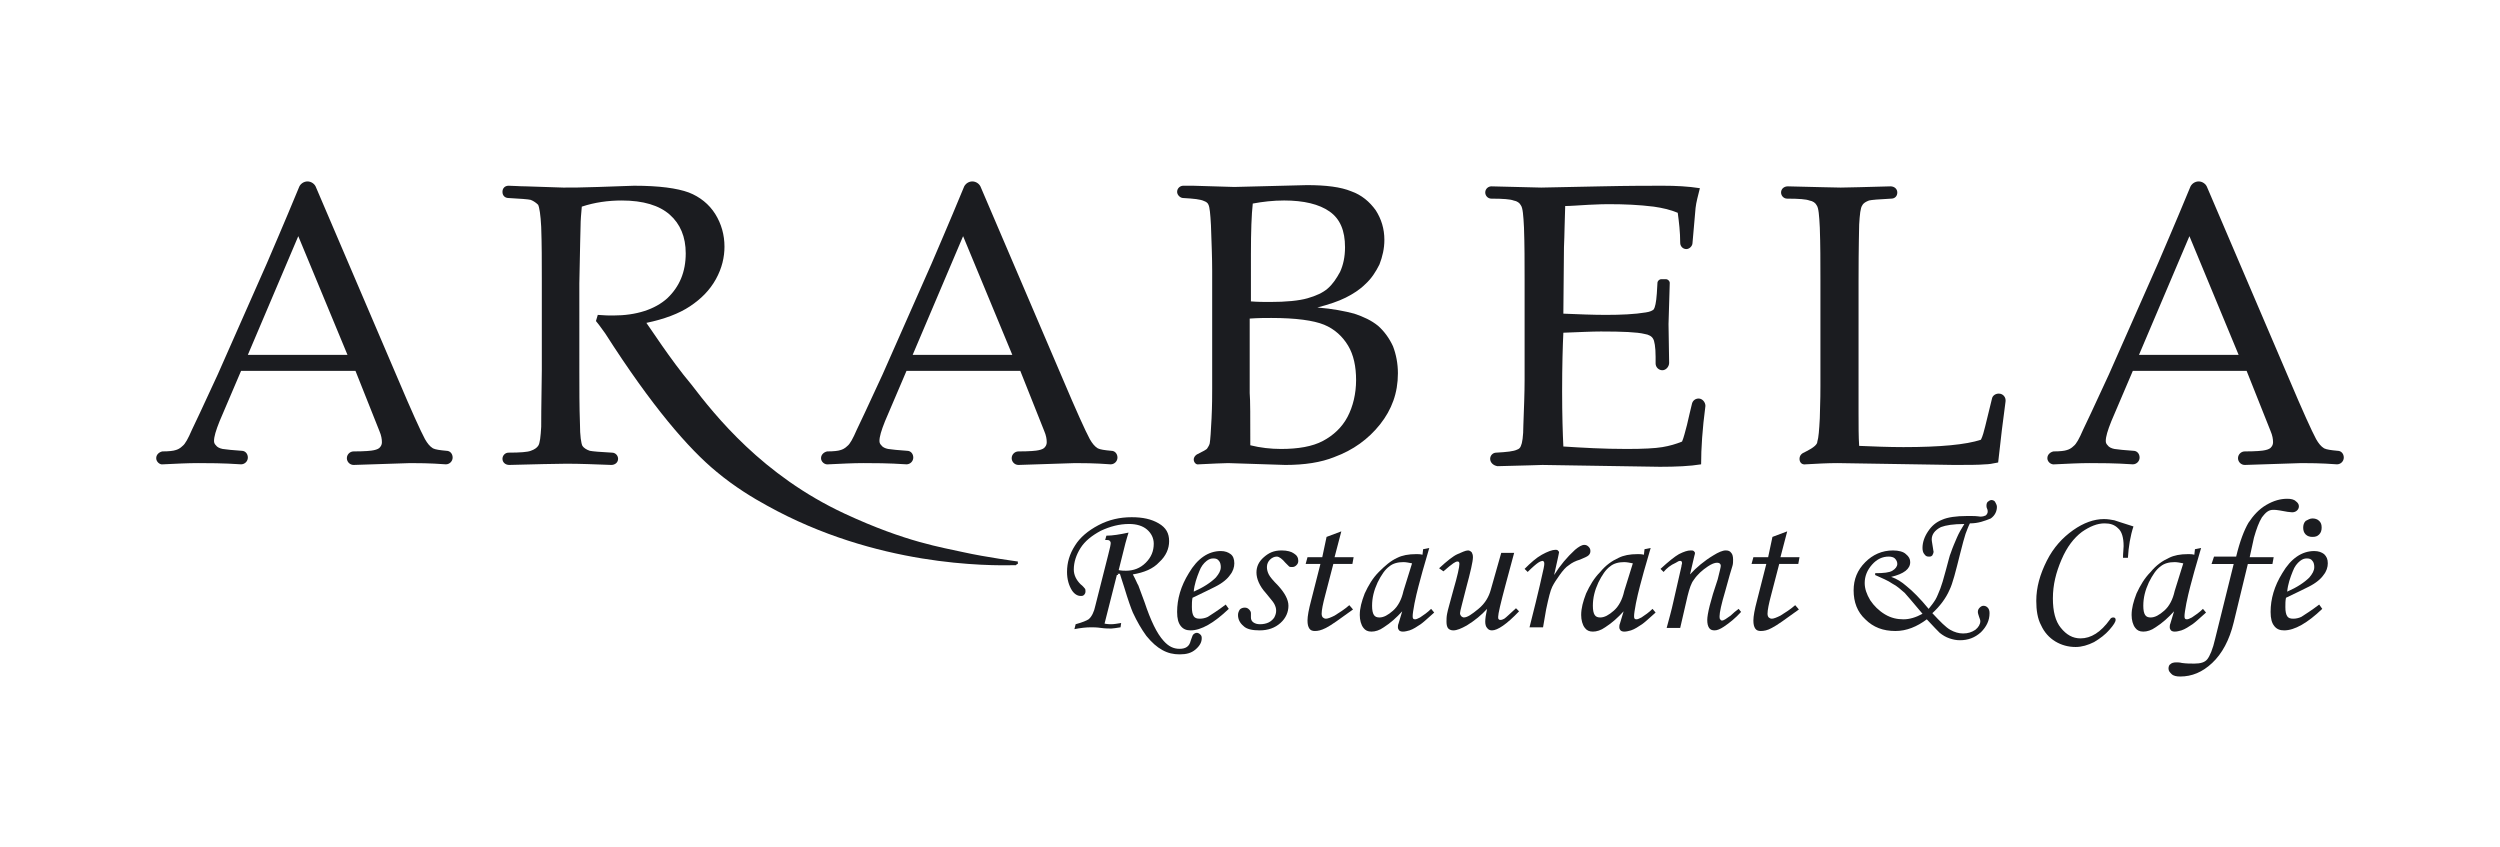<?xml version="1.0" encoding="UTF-8"?> <!-- Generator: Adobe Illustrator 26.0.3, SVG Export Plug-In . SVG Version: 6.00 Build 0) --> <svg xmlns="http://www.w3.org/2000/svg" xmlns:xlink="http://www.w3.org/1999/xlink" id="Layer_1" x="0px" y="0px" viewBox="0 0 406.5 137.8" style="enable-background:new 0 0 406.5 137.8;" xml:space="preserve"> <style type="text/css"> .st0{fill:#1B1C20;} </style> <path class="st0" d="M25.4,74.5L25.4,74.5c0-0.6,0.5-1,1-1.1c1.1,0,1.8-0.1,2.1-0.2c0.4-0.1,0.8-0.3,1.2-0.7 c0.4-0.3,0.9-1.2,1.5-2.6c0.4-0.8,1.8-3.8,4.2-9l8-18.1c0.8-1.9,2.6-6,5.2-12.3c0.2-0.6,0.8-1,1.4-1l0,0c0.6,0,1.2,0.4,1.4,1 l13.3,31.1c2.2,5.2,3.7,8.5,4.4,9.8c0.4,0.7,0.8,1.2,1.3,1.5c0.4,0.2,1.1,0.3,2.2,0.4c0.6,0,1,0.5,1,1.1l0,0c0,0.6-0.5,1.1-1.1,1.1 c-2.7-0.2-4.7-0.2-5.8-0.2l-9.2,0.3c-0.6,0-1.1-0.5-1.1-1.1l0,0c0-0.6,0.5-1.1,1.1-1.1c1.8,0,2.9-0.1,3.3-0.2c0.5-0.1,0.9-0.3,1-0.5 c0.2-0.2,0.3-0.5,0.3-0.8c0-0.5-0.1-1.1-0.4-1.8l-3.9-9.8H39.2l-3.5,8.2c-0.6,1.5-0.9,2.5-0.9,3.2c0,0.3,0.1,0.5,0.3,0.7 c0.2,0.3,0.6,0.5,1.1,0.6c0.6,0.1,1.7,0.2,3.1,0.3c0.6,0,1,0.5,1,1.1l0,0c0,0.6-0.5,1.1-1.1,1.1c-3-0.2-5.4-0.2-7-0.2 c-1.7,0-3.6,0.1-5.7,0.2C26,75.6,25.4,75.1,25.4,74.5z M40.3,57.7h16.2l-8-19.3L40.3,57.7z"></path> <path class="st0" d="M133.5,74.5L133.5,74.5c0-0.6,0.5-1,1-1.1c1.1,0,1.8-0.1,2.1-0.2c0.4-0.1,0.8-0.3,1.2-0.7 c0.4-0.3,0.9-1.2,1.5-2.6c0.4-0.8,1.8-3.8,4.2-9l8-18.1c0.8-1.9,2.6-6,5.2-12.3c0.2-0.6,0.8-1,1.4-1l0,0c0.6,0,1.2,0.4,1.4,1 l13.3,31.1c2.2,5.2,3.7,8.5,4.4,9.8c0.4,0.7,0.8,1.2,1.3,1.5c0.4,0.2,1.1,0.3,2.2,0.4c0.6,0,1,0.5,1,1.1l0,0c0,0.6-0.5,1.1-1.1,1.1 c-2.7-0.2-4.7-0.2-5.8-0.2l-9.2,0.3c-0.6,0-1.1-0.5-1.1-1.1l0,0c0-0.6,0.5-1.1,1.1-1.1c1.8,0,2.9-0.1,3.3-0.2c0.5-0.1,0.9-0.3,1-0.5 c0.2-0.2,0.3-0.5,0.3-0.8c0-0.5-0.1-1.1-0.4-1.8l-3.9-9.8h-18.5l-3.5,8.2c-0.6,1.5-0.9,2.5-0.9,3.2c0,0.3,0.1,0.5,0.3,0.7 c0.2,0.3,0.6,0.5,1.1,0.6c0.6,0.1,1.7,0.2,3.1,0.3c0.6,0,1,0.5,1,1.1l0,0c0,0.6-0.5,1.1-1.1,1.1c-3-0.2-5.4-0.2-7-0.2 c-1.7,0-3.6,0.1-5.7,0.2C134.1,75.6,133.5,75.1,133.5,74.5z M148.4,57.7h16.2l-8-19.3L148.4,57.7z"></path> <path class="st0" d="M194.1,74.7L194.1,74.7c0-0.3,0.2-0.6,0.5-0.8c1-0.5,1.6-0.8,1.7-1c0.1-0.2,0.3-0.4,0.4-0.8 c0.1-0.6,0.2-2,0.3-4.1c0.1-2.1,0.1-3.7,0.1-4.8V44c0-2.1-0.1-4.5-0.2-7.4c-0.1-1.8-0.2-2.9-0.4-3.3c-0.1-0.3-0.4-0.5-0.7-0.6 c-0.6-0.3-1.7-0.4-3.4-0.5c-0.5,0-1-0.5-1-1v0c0-0.6,0.5-1,1-1c0.5,0,1,0,1.6,0l6.7,0.2l11.8-0.3c3.1,0,5.5,0.3,7.2,1 c1.7,0.6,3,1.7,4,3.1c0.9,1.4,1.4,3,1.4,4.8c0,1.4-0.3,2.7-0.8,4c-0.6,1.2-1.3,2.3-2.3,3.2c-0.9,0.9-2,1.6-3.2,2.2 c-1.2,0.6-2.7,1.1-4.6,1.6c2.5,0.2,4.5,0.6,6,1c1.5,0.5,2.8,1.1,3.9,2c1,0.9,1.8,2,2.4,3.3c0.5,1.3,0.8,2.8,0.8,4.4 c0,3.2-1,5.9-2.9,8.3c-1.9,2.4-4.4,4.2-7.4,5.3c-2.2,0.9-4.9,1.3-8,1.3l-9.3-0.3c-0.9,0-2.5,0.1-4.8,0.2 C194.5,75.6,194.1,75.2,194.1,74.7z M203.3,49c1.2,0.1,2.3,0.1,3.2,0.1c2.6,0,4.7-0.2,6.1-0.6c1.4-0.4,2.5-0.9,3.3-1.6 c0.8-0.7,1.4-1.6,2-2.7c0.5-1.1,0.8-2.4,0.8-4c0-2.7-0.8-4.6-2.5-5.8c-1.7-1.2-4.2-1.8-7.4-1.8c-1.8,0-3.5,0.2-5.1,0.5 c-0.2,1.8-0.3,4.5-0.3,8.2V49z M203.3,72.4c1.6,0.4,3.3,0.6,5,0.6c2.8,0,5.1-0.4,6.8-1.3c1.7-0.9,3.1-2.2,4-3.9 c0.9-1.7,1.4-3.8,1.4-6c0-2.2-0.4-4.1-1.3-5.6c-0.9-1.5-2.2-2.7-3.9-3.4c-1.7-0.7-4.6-1.1-8.6-1.1c-0.9,0-2.1,0-3.5,0.1v12.1 C203.3,65,203.3,67.9,203.3,72.4z"></path> <path class="st0" d="M242.3,74.6L242.3,74.6c0-0.5,0.4-1,1-1c1.7-0.1,2.8-0.2,3.4-0.5c0.3-0.1,0.5-0.3,0.6-0.6 c0.2-0.4,0.4-1.5,0.4-3.4c0.1-2.8,0.2-5.2,0.2-7.3V45.5c0-2.9,0-5.7-0.1-8.5c-0.1-2-0.2-3.2-0.5-3.6c-0.2-0.4-0.6-0.7-1.2-0.8 c-0.5-0.2-1.7-0.3-3.6-0.3c-0.6,0-1-0.5-1-1v0c0-0.6,0.5-1,1-1l8.1,0.2l9.7-0.2c4.6-0.1,8-0.1,10.1-0.1c2.1,0,4.1,0.1,6,0.4 c-0.3,1.2-0.6,2.3-0.7,3.2c0,0.2-0.2,2.1-0.5,5.7c0,0.5-0.5,1-1,1l0,0c-0.6,0-1-0.5-1-1c0-1.8-0.2-3.4-0.4-4.9 c-1.2-0.5-2.5-0.8-3.9-1c-2.4-0.3-4.8-0.4-7.2-0.4c-0.5,0-1.7,0-3.4,0.1c-1.8,0.1-3,0.2-3.8,0.2c-0.1,2.4-0.1,4.6-0.2,6.7l-0.1,10.8 c2.5,0.1,4.8,0.2,6.9,0.2c2.5,0,4.7-0.1,6.5-0.4c0.7-0.1,1.1-0.3,1.3-0.5c0.2-0.3,0.4-1.1,0.5-2.6l0.1-1.7c0-0.3,0.3-0.6,0.6-0.6 h0.8c0.3,0,0.6,0.3,0.6,0.6l0,0l-0.2,6.7l0.1,6.3c0,0.6-0.5,1.2-1.1,1.2l0,0c-0.6,0-1.1-0.5-1.1-1.1l0-1.1c0-1.6-0.2-2.6-0.4-2.9 c-0.2-0.4-0.7-0.7-1.4-0.8c-1.2-0.3-3.6-0.4-7.1-0.4c-1.4,0-3.5,0.1-6.1,0.2c-0.1,2.1-0.2,5.3-0.2,9.5c0,3.9,0.1,6.9,0.2,9 c3.1,0.2,6.5,0.4,10.3,0.4c2.7,0,4.6-0.1,5.8-0.3c1.2-0.2,2.2-0.5,3.2-0.9c0.3-0.7,0.5-1.6,0.8-2.7c0.3-1.4,0.6-2.5,0.8-3.4 c0.1-0.5,0.5-0.9,1.1-0.9l0,0c0.6,0,1.1,0.6,1.1,1.2c-0.5,3.8-0.7,6.9-0.7,9.5c-1.8,0.3-4.1,0.4-6.7,0.4l-19.1-0.3 c-0.3,0-2.7,0.1-7.3,0.2C242.8,75.7,242.3,75.2,242.3,74.6z"></path> <path class="st0" d="M292.6,74.6L292.6,74.6c0-0.4,0.2-0.7,0.5-0.9c1-0.5,1.7-0.9,2-1.2c0.2-0.2,0.4-0.4,0.4-0.7 c0.2-0.6,0.3-1.9,0.4-3.8c0.1-2.9,0.1-4.7,0.1-5.2V45.5c0-2.9,0-5.7-0.1-8.5c-0.1-2-0.2-3.2-0.5-3.6c-0.2-0.4-0.6-0.7-1.2-0.8 c-0.5-0.2-1.7-0.3-3.6-0.3c-0.6,0-1-0.5-1-1v0c0-0.6,0.5-1,1.1-1c4.6,0.1,7.5,0.2,8.6,0.2c1.3,0,4-0.1,8.1-0.2c0.6,0,1.1,0.4,1.1,1 v0c0,0.6-0.4,1-1,1c-2,0.1-3.2,0.2-3.6,0.3c-0.5,0.2-0.9,0.4-1.1,0.8c-0.3,0.4-0.4,1.5-0.5,3.1c0,0.4-0.1,3.5-0.1,9.1V67 c0,2.2,0,4.1,0.1,5.5c2.4,0.1,4.8,0.2,7.2,0.2c6,0,10.2-0.4,12.6-1.2c0.3-0.6,0.5-1.4,0.7-2.2l1.1-4.5c0.1-0.5,0.6-0.8,1.1-0.8h0 c0.7,0,1.2,0.6,1.1,1.3c-0.4,2.9-0.8,6.2-1.2,9.9c-0.9,0.2-1.6,0.3-2.1,0.3c-1.1,0.1-2.8,0.1-5.1,0.1l-18.9-0.3 c-1.7,0-3.4,0.1-5.2,0.2C293,75.6,292.6,75.2,292.6,74.6z"></path> <path class="st0" d="M332.9,74.5L332.9,74.5c0-0.6,0.5-1,1-1.1c1.1,0,1.8-0.1,2.1-0.2c0.4-0.1,0.8-0.3,1.2-0.7 c0.4-0.3,0.9-1.2,1.5-2.6c0.4-0.8,1.8-3.8,4.2-9l8-18.1c0.8-1.9,2.6-6,5.2-12.3c0.2-0.6,0.8-1,1.4-1l0,0c0.6,0,1.2,0.4,1.4,1 l13.3,31.1c2.2,5.2,3.7,8.5,4.4,9.8c0.4,0.7,0.8,1.2,1.3,1.5c0.4,0.2,1.1,0.3,2.2,0.4c0.6,0,1,0.5,1,1.1l0,0c0,0.6-0.5,1.1-1.1,1.1 c-2.7-0.2-4.7-0.2-5.8-0.2l-9.2,0.3c-0.6,0-1.1-0.5-1.1-1.1l0,0c0-0.6,0.5-1.1,1.1-1.1c1.8,0,2.9-0.1,3.3-0.2c0.5-0.1,0.9-0.3,1-0.5 c0.2-0.2,0.3-0.5,0.3-0.8c0-0.5-0.1-1.1-0.4-1.8l-3.9-9.8h-18.5l-3.5,8.2c-0.6,1.5-0.9,2.5-0.9,3.2c0,0.3,0.1,0.5,0.3,0.7 c0.2,0.3,0.6,0.5,1.1,0.6c0.6,0.1,1.7,0.2,3.1,0.3c0.6,0,1,0.5,1,1.1l0,0c0,0.6-0.5,1.1-1.1,1.1c-3-0.2-5.4-0.2-7-0.2 c-1.7,0-3.6,0.1-5.7,0.2C333.5,75.6,332.9,75.1,332.9,74.5z M347.8,57.7H364l-8-19.3L347.8,57.7z"></path> <path class="st0" d="M165.5,91.7c0-0.1,0-0.3,0-0.4h0v0c0,0-5.2-0.7-8.8-1.5c-3.5-0.8-9.3-1.6-19.4-6.3c-13.3-6.2-21-15.9-24.9-21 c0,0,0,0,0,0c-3.3-3.9-7.1-9.8-7.3-10c2.9-0.6,5.3-1.5,7.1-2.7c1.8-1.2,3.2-2.6,4.2-4.4c1-1.8,1.4-3.6,1.4-5.3 c0-1.9-0.5-3.7-1.5-5.3c-1-1.6-2.5-2.8-4.3-3.5c-1.9-0.7-4.8-1.1-8.9-1.1c-0.5,0-2.5,0.1-5.8,0.2c-2.6,0.1-4.4,0.1-5.7,0.1l-6.1-0.2 c-1.1,0-2-0.1-2.8-0.1c-0.6,0-1,0.4-1,1c0,0.6,0.4,1,1,1c1.9,0.1,3.2,0.2,3.6,0.3c0.5,0.2,0.9,0.5,1.2,0.8c0.2,0.4,0.4,1.6,0.5,3.6 c0.1,2.8,0.1,5.6,0.1,8.5v14.8C88,66,88,69,88,69.4c-0.1,1.6-0.2,2.7-0.5,3.1c-0.2,0.3-0.6,0.6-1.2,0.8c-0.5,0.2-1.7,0.3-3.6,0.3 c-0.6,0-1,0.5-1,1c0,0.6,0.5,1,1.1,1c4.3-0.1,7.4-0.2,9.3-0.2c2.2,0,4.7,0.1,7.3,0.2c0.6,0,1.1-0.4,1.1-1c0-0.5-0.4-1-1-1 c-1.9-0.1-3.1-0.2-3.6-0.3c-0.6-0.2-1-0.5-1.2-0.8c-0.2-0.4-0.4-1.6-0.4-3.6c-0.1-2.8-0.1-5.6-0.1-8.5V46.1c0.1-5.9,0.2-9,0.2-9.3 c0-1,0.1-2.1,0.2-3.2c2.1-0.7,4.3-1,6.5-1c3.5,0,6.1,0.8,7.8,2.3c1.7,1.5,2.6,3.6,2.6,6.3c0,3-1,5.4-3,7.3c-2,1.8-5,2.8-8.8,2.8 c-0.6,0-1.4,0-2.5-0.1l-0.3,1c0.2,0.2,0.7,0.9,1.5,2c7.6,11.9,13.6,18.8,18.1,22.5c3,2.5,6,4.3,8.2,5.5c17.8,9.9,35.9,9.8,40.5,9.7 c0,0,0,0,0,0C165.3,91.7,165.5,91.7,165.5,91.7C165.5,91.7,165.5,91.7,165.5,91.7z"></path> <g> <path class="st0" d="M181.6,93.5l-2,7.9c0.5,0.1,0.9,0.1,1.1,0.1c0.4,0,1-0.1,1.6-0.2l-0.1,0.7c-0.7,0.1-1.2,0.2-1.5,0.2 c-0.4,0-1,0-1.7-0.1c-0.7-0.1-1.2-0.1-1.6-0.1c-0.8,0-1.7,0.1-2.7,0.3l0.2-0.8c1.1-0.3,1.8-0.6,2.1-0.8c0.5-0.4,0.9-1.2,1.1-2.2 l2.1-8.3c0.3-1.1,0.4-1.7,0.4-1.9c0-0.2-0.1-0.3-0.2-0.4c-0.1-0.1-0.4-0.1-0.7-0.1l0.2-0.7c1,0,2.2-0.2,3.6-0.5 c-0.1,0.4-0.3,0.9-0.5,1.7l-1.1,4.4c0.5,0.1,0.9,0.1,1.2,0.1c1.2,0,2.3-0.4,3.2-1.3c0.9-0.9,1.3-1.9,1.3-3.1c0-0.9-0.4-1.7-1.1-2.3 s-1.7-0.9-2.9-0.9c-1.6,0-3.1,0.4-4.6,1.1c-1.5,0.8-2.6,1.7-3.3,2.8s-1.1,2.3-1.1,3.5c0,0.9,0.4,1.7,1.1,2.4 c0.4,0.3,0.6,0.6,0.7,0.7c0.1,0.1,0.1,0.3,0.1,0.5c0,0.2-0.1,0.4-0.2,0.5c-0.2,0.2-0.3,0.2-0.6,0.2c-0.5,0-1-0.3-1.4-0.9 c-0.5-0.8-0.8-1.8-0.8-3c0-1.5,0.4-2.9,1.3-4.3c0.8-1.3,2.1-2.4,3.8-3.3c1.7-0.9,3.5-1.3,5.4-1.3c1.8,0,3.2,0.3,4.4,1 s1.7,1.6,1.7,2.9c0,1.2-0.5,2.4-1.6,3.4c-1,1.1-2.5,1.7-4.3,2c0.5,0.9,0.7,1.5,0.9,1.8c0.2,0.5,0.5,1.4,1,2.7c1,3,2,5.1,3.1,6.3 c0.8,0.9,1.6,1.3,2.6,1.3c1,0,1.6-0.4,1.8-1.3c0.2-0.5,0.3-0.9,0.4-1c0.2-0.2,0.4-0.3,0.6-0.3s0.4,0.1,0.6,0.3 c0.2,0.2,0.2,0.4,0.2,0.6c0,0.6-0.3,1.2-1,1.8c-0.7,0.6-1.5,0.8-2.6,0.8c-1,0-1.9-0.2-2.8-0.7c-0.9-0.5-1.7-1.2-2.6-2.3 c-0.8-1.1-1.5-2.3-2.2-3.8c-0.3-0.7-0.8-2.1-1.4-4.1c-0.4-1.2-0.6-1.9-0.7-2.2l-0.4,0C181.9,93.5,181.8,93.5,181.6,93.5z"></path> <path class="st0" d="M199.3,98.3l0.5,0.7c-2.4,2.3-4.5,3.5-6.2,3.5c-0.7,0-1.2-0.2-1.6-0.7s-0.6-1.2-0.6-2.3c0-2.1,0.6-4.2,1.9-6.3 c1.4-2.4,3.2-3.6,5.2-3.6c0.7,0,1.2,0.2,1.6,0.5s0.6,0.8,0.6,1.5c0,0.6-0.2,1.3-0.7,1.9c-0.4,0.6-1.2,1.3-2.4,1.9 c-0.6,0.3-1.8,0.9-3.7,1.8c-0.1,0.5-0.1,1-0.1,1.5c0,0.7,0.1,1.2,0.3,1.5c0.2,0.3,0.5,0.4,1,0.4c0.4,0,0.9-0.1,1.3-0.3 C197,99.9,198,99.3,199.3,98.3z M194.1,96.2c1.6-0.7,2.8-1.5,3.6-2.3c0.5-0.6,0.8-1.1,0.8-1.7c0-0.4-0.1-0.8-0.3-1 c-0.2-0.3-0.5-0.4-0.9-0.4c-0.4,0-0.7,0.1-1.1,0.4c-0.5,0.4-0.9,0.9-1.2,1.7C194.6,93.9,194.2,95,194.1,96.2z"></path> <path class="st0" d="M208.4,89.5c0.9,0,1.6,0.2,2,0.5c0.5,0.3,0.7,0.7,0.7,1.2c0,0.3-0.1,0.5-0.3,0.7s-0.4,0.3-0.7,0.3 c-0.2,0-0.4,0-0.5-0.1c-0.1-0.1-0.3-0.3-0.6-0.6c-0.5-0.6-1-1-1.4-1c-0.4,0-0.8,0.2-1.1,0.5c-0.3,0.3-0.5,0.7-0.5,1.2 c0,0.4,0.1,0.8,0.3,1.2c0.2,0.4,0.7,1,1.5,1.8c1.1,1.2,1.7,2.3,1.7,3.3s-0.4,2-1.3,2.8c-0.9,0.8-2,1.2-3.4,1.2 c-1.2,0-2.1-0.2-2.6-0.7c-0.6-0.5-0.9-1.1-0.9-1.8c0-0.3,0.1-0.6,0.3-0.9c0.2-0.2,0.5-0.3,0.8-0.3c0.3,0,0.5,0.1,0.7,0.3 s0.3,0.4,0.3,0.6c0,0.1,0,0.2,0,0.4c0,0.1,0,0.2,0,0.3c0,0.3,0.1,0.6,0.4,0.8c0.3,0.2,0.6,0.3,1.1,0.3c0.5,0,1-0.1,1.4-0.3 c0.4-0.2,0.7-0.5,0.9-0.8c0.2-0.4,0.3-0.7,0.3-1.1c0-0.4-0.1-0.7-0.3-1.1c-0.2-0.4-0.7-0.9-1.4-1.8c-1-1.1-1.5-2.3-1.5-3.3 c0-1,0.4-1.8,1.2-2.5S207.1,89.5,208.4,89.5z"></path> <path class="st0" d="M215.7,87.3l2.4-0.9l-1.1,4.2h3.1l-0.2,1.1h-3.1l-1.3,5c-0.4,1.5-0.6,2.5-0.6,3.1c0,0.3,0.1,0.5,0.2,0.6 c0.1,0.1,0.3,0.2,0.5,0.2c0.3,0,0.8-0.2,1.4-0.5c0.8-0.5,1.6-1,2.4-1.7l0.6,0.7c-2.2,1.6-3.6,2.6-4.4,3s-1.3,0.5-1.8,0.5 c-0.4,0-0.7-0.1-0.9-0.4s-0.3-0.7-0.3-1.3c0-0.7,0.2-1.8,0.6-3.3l1.5-5.9h-2.4l0.3-1.1h2.4L215.7,87.3z"></path> <path class="st0" d="M231.4,89.3l1-0.2l-1.1,3.8c-0.4,1.5-0.9,3.2-1.3,5.2c-0.2,1.1-0.3,1.7-0.3,2.1s0.1,0.5,0.4,0.5 c0.2,0,0.4-0.1,0.8-0.3c0.6-0.4,1.2-0.8,1.8-1.4l0.5,0.6c-1.1,1-1.9,1.7-2.2,1.9c-0.6,0.4-1.2,0.8-1.8,1c-0.4,0.1-0.7,0.2-1.1,0.2 c-0.3,0-0.5-0.1-0.6-0.2s-0.2-0.3-0.2-0.5c0-0.1,0-0.4,0.1-0.6l0.6-2c-0.9,1-1.9,1.9-3,2.6c-0.7,0.5-1.4,0.7-2,0.7 c-0.6,0-1-0.2-1.3-0.6c-0.4-0.5-0.6-1.3-0.6-2.1c0-1.1,0.3-2.2,0.8-3.5c0.6-1.3,1.3-2.5,2.3-3.5s1.9-1.8,3-2.3 c0.8-0.4,1.8-0.6,3.1-0.6c0.3,0,0.6,0,1,0.1L231.4,89.3z M229.6,91.6c-0.5-0.1-1-0.2-1.4-0.2c-0.9,0-1.7,0.2-2.3,0.7 c-0.7,0.5-1.3,1.4-1.9,2.6c-0.6,1.3-0.9,2.5-0.9,3.8c0,0.7,0.1,1.2,0.3,1.5c0.2,0.3,0.5,0.4,0.9,0.4c0.7,0,1.4-0.4,2.2-1.1 s1.4-1.8,1.7-3.2L229.6,91.6z"></path> <path class="st0" d="M244.1,89.9h2.1l-1.4,5.2c-0.8,3-1.2,4.7-1.2,5.2c0,0.2,0,0.3,0.1,0.4c0.1,0.1,0.2,0.1,0.3,0.1 c0.2,0,0.4-0.1,0.6-0.2c0.3-0.2,0.9-0.8,1.9-1.7l0.5,0.5c-2,2.1-3.5,3.1-4.4,3.1c-0.3,0-0.6-0.1-0.8-0.4c-0.2-0.2-0.3-0.6-0.3-1 c0-0.5,0.1-1.2,0.3-2.1c-0.9,1-2,1.9-3.3,2.7c-0.9,0.5-1.6,0.8-2.2,0.8c-0.3,0-0.6-0.1-0.8-0.3c-0.2-0.2-0.3-0.6-0.3-1.1 c0-0.4,0-0.8,0.1-1.3c0.1-0.6,0.5-1.9,1-3.8c0.7-2.4,1-3.8,1-4.3c0-0.3-0.1-0.4-0.3-0.4c-0.2,0-0.4,0.1-0.7,0.3 c-0.3,0.2-0.8,0.6-1.6,1.3l-0.7-0.5c1.3-1.2,2.3-2,3-2.3s1.3-0.6,1.7-0.6c0.2,0,0.4,0.1,0.6,0.3c0.1,0.2,0.2,0.4,0.2,0.8 c0,0.7-0.4,2.4-1.1,5c-0.6,2.4-1,3.8-1,4.1c0,0.2,0.1,0.4,0.2,0.5c0.1,0.1,0.3,0.2,0.4,0.2c0.6,0,1.3-0.5,2.4-1.4s1.7-2,2-3.1 L244.1,89.9z"></path> <path class="st0" d="M250.9,102h-2.2l1-4c0.5-2,0.9-3.8,1.3-5.6c0.1-0.4,0.1-0.7,0.1-0.8c0-0.2-0.1-0.4-0.3-0.4 c-0.1,0-0.4,0.1-0.7,0.3c-0.3,0.2-0.9,0.7-1.7,1.5l-0.5-0.5c1-1,1.9-1.8,2.8-2.3s1.7-0.8,2.2-0.8c0.2,0,0.3,0,0.4,0.1 c0.1,0.1,0.2,0.2,0.2,0.3c0,0.1-0.1,0.5-0.2,1l-0.6,2.7c1-1.6,2.1-2.9,3.4-4.1c0.6-0.5,1.1-0.8,1.5-0.8c0.3,0,0.5,0.1,0.7,0.3 c0.2,0.2,0.3,0.4,0.3,0.7c0,0.3-0.1,0.5-0.3,0.7s-0.7,0.4-1.4,0.7c-0.7,0.2-1.3,0.5-1.8,0.9c-0.5,0.3-1,0.9-1.5,1.6 s-0.9,1.3-1.2,1.9s-0.6,1.8-1,3.7L250.9,102z"></path> <path class="st0" d="M267.4,89.3l1-0.2l-1.1,3.8c-0.4,1.5-0.9,3.2-1.3,5.2c-0.2,1.1-0.3,1.7-0.3,2.1s0.1,0.5,0.4,0.5 c0.2,0,0.4-0.1,0.8-0.3c0.6-0.4,1.2-0.8,1.8-1.4l0.5,0.6c-1.1,1-1.9,1.7-2.2,1.9c-0.6,0.4-1.2,0.8-1.8,1c-0.4,0.1-0.7,0.2-1.1,0.2 c-0.3,0-0.5-0.1-0.6-0.2s-0.2-0.3-0.2-0.5c0-0.1,0-0.4,0.1-0.6l0.6-2c-0.9,1-1.9,1.9-3,2.6c-0.7,0.5-1.4,0.7-2,0.7 c-0.6,0-1-0.2-1.3-0.6c-0.4-0.5-0.6-1.3-0.6-2.1c0-1.1,0.3-2.2,0.8-3.5c0.6-1.3,1.3-2.5,2.3-3.5c0.9-1.1,1.9-1.8,3-2.3 c0.8-0.4,1.8-0.6,3.1-0.6c0.3,0,0.6,0,1,0.1L267.4,89.3z M265.5,91.6c-0.5-0.1-1-0.2-1.4-0.2c-0.9,0-1.7,0.2-2.3,0.7 c-0.7,0.5-1.3,1.4-1.9,2.6c-0.6,1.3-0.9,2.5-0.9,3.8c0,0.7,0.1,1.2,0.3,1.5c0.2,0.3,0.5,0.4,0.9,0.4c0.7,0,1.4-0.4,2.2-1.1 s1.4-1.8,1.7-3.2L265.5,91.6z"></path> <path class="st0" d="M270.5,93l-0.5-0.5c1.3-1.2,2.3-2,3-2.4c0.8-0.4,1.4-0.6,1.9-0.6c0.2,0,0.4,0,0.5,0.1c0.1,0.1,0.2,0.2,0.2,0.3 c0,0.1,0,0.2-0.1,0.5l-0.7,3c1-1.1,2.3-2.2,3.8-3.1c0.8-0.5,1.5-0.8,2-0.8c0.4,0,0.7,0.1,0.9,0.4c0.2,0.2,0.3,0.6,0.3,1.1 c0,0.3,0,0.7-0.1,1c-0.2,0.6-0.6,2-1.2,4.2c-0.6,2-0.9,3.4-0.9,4c0,0.2,0,0.4,0.1,0.5s0.1,0.2,0.3,0.2c0.3,0,0.7-0.3,1.4-0.8 c0.4-0.4,0.9-0.8,1.3-1.1l0.4,0.5c-0.9,1-1.9,1.8-2.8,2.4c-0.6,0.4-1.1,0.6-1.5,0.6c-0.4,0-0.7-0.1-0.9-0.4 c-0.2-0.3-0.3-0.7-0.3-1.3c0-0.9,0.5-3.1,1.7-6.6c0.3-1.2,0.5-2,0.5-2.2c0-0.3-0.2-0.5-0.6-0.5c-0.4,0-0.9,0.2-1.5,0.6 c-0.9,0.6-1.7,1.3-2.3,2.2c-0.4,0.5-0.7,1.4-1,2.6l-1.2,5.2h-2.2c0.4-1.5,0.8-2.9,1.1-4.3l1.3-5.7c0-0.2,0.1-0.4,0.1-0.5 c0-0.3-0.1-0.4-0.3-0.4c-0.2,0-0.4,0.1-0.7,0.3C271.6,91.9,271,92.4,270.5,93z"></path> <path class="st0" d="M288.2,87.3l2.4-0.9l-1.1,4.2h3.1l-0.2,1.1h-3.1l-1.3,5c-0.4,1.5-0.6,2.5-0.6,3.1c0,0.3,0.1,0.5,0.2,0.6 c0.1,0.1,0.3,0.2,0.5,0.2c0.3,0,0.8-0.2,1.4-0.5c0.8-0.5,1.6-1,2.4-1.7l0.6,0.7c-2.2,1.6-3.6,2.6-4.4,3c-0.7,0.4-1.3,0.5-1.8,0.5 c-0.4,0-0.7-0.1-0.9-0.4c-0.2-0.3-0.3-0.7-0.3-1.3c0-0.7,0.2-1.8,0.6-3.3l1.5-5.9h-2.4l0.3-1.1h2.4L288.2,87.3z"></path> <path class="st0" d="M320.3,85.1c-0.3,0.6-0.5,1.2-0.7,1.7c-0.2,0.6-0.5,1.7-0.9,3.3c-0.7,2.8-1.2,4.8-1.7,5.8 c-0.6,1.4-1.6,2.7-2.8,3.8c1.3,1.4,2.2,2.3,2.9,2.7c0.7,0.4,1.4,0.6,2.1,0.6c0.8,0,1.4-0.2,2-0.6c0.5-0.4,0.8-0.9,0.8-1.4 c0-0.2-0.1-0.4-0.2-0.7c-0.1-0.3-0.2-0.6-0.2-0.8c0-0.3,0.1-0.5,0.3-0.7c0.2-0.2,0.4-0.3,0.6-0.3c0.3,0,0.5,0.1,0.7,0.3 s0.3,0.5,0.3,0.9c0,1.2-0.5,2.2-1.4,3.1c-1,0.9-2.1,1.3-3.4,1.3c-0.6,0-1.1-0.1-1.7-0.3c-0.6-0.2-1.1-0.5-1.6-0.9 c-0.3-0.3-1-1-2.1-2.2c-1.6,1.2-3.3,1.9-5.1,1.9c-2,0-3.6-0.6-4.9-1.9c-1.3-1.2-1.9-2.8-1.9-4.7c0-1.8,0.6-3.3,1.9-4.6 c1.2-1.2,2.7-1.9,4.5-1.9c0.9,0,1.7,0.2,2.1,0.6c0.5,0.4,0.7,0.8,0.7,1.3c0,1.1-1,1.9-3.1,2.4c0.9,0.3,1.7,0.8,2.5,1.5 c1,0.8,2.2,2,3.6,3.7c0.4-0.5,0.8-1,1.1-1.5s0.5-1.1,0.8-1.8c0.2-0.5,0.5-1.5,0.9-3c0.4-1.4,0.6-2.4,0.8-2.8c0.3-0.9,0.7-1.8,1-2.5 s0.7-1.4,1.2-2.2c-1.8,0-3,0.2-3.8,0.5c-1,0.5-1.5,1.2-1.5,2c0,0.3,0.1,0.7,0.2,1.4c0,0.2,0.1,0.5,0.1,0.6c0,0.2-0.1,0.4-0.2,0.6 c-0.2,0.2-0.3,0.2-0.6,0.2c-0.3,0-0.5-0.1-0.7-0.4c-0.2-0.2-0.3-0.6-0.3-1c0-0.9,0.3-1.8,0.9-2.7c0.6-0.9,1.3-1.5,2.3-1.9 c0.9-0.4,2.3-0.6,4-0.6c0.3,0,0.5,0,0.8,0c0.9,0,1.3,0.1,1.4,0.1c0.4,0,0.7-0.1,0.9-0.2c0.2-0.2,0.3-0.4,0.3-0.6 c0-0.1,0-0.3-0.1-0.5c-0.1-0.2-0.1-0.4-0.1-0.5c0-0.3,0.1-0.5,0.2-0.6s0.4-0.3,0.6-0.3c0.2,0,0.5,0.1,0.6,0.3s0.3,0.5,0.3,0.8 c0,0.7-0.3,1.4-1,1.9C322.7,84.7,321.7,85.1,320.3,85.1z M304.9,93.2c1.4,0,2.3-0.1,2.8-0.4c0.5-0.3,0.8-0.7,0.8-1.1 c0-0.3-0.1-0.6-0.4-0.9c-0.2-0.2-0.6-0.3-1-0.3c-1,0-1.9,0.4-2.7,1.3s-1.2,1.9-1.2,3c0,0.9,0.3,1.8,0.9,2.8 c0.6,0.9,1.4,1.7,2.4,2.3s2,0.8,3,0.8c1,0,2-0.3,3.1-0.9c-1.7-2-2.6-3.1-2.9-3.4c-0.6-0.5-1.2-1.1-2-1.5c-0.7-0.5-1.7-0.9-2.8-1.4 V93.2z"></path> <path class="st0" d="M346,90.7h-0.8c0-0.8,0.1-1.4,0.1-1.9c0-1.4-0.3-2.4-0.9-2.9c-0.6-0.6-1.3-0.8-2.2-0.8c-1.2,0-2.4,0.5-3.7,1.4 c-1.3,1-2.4,2.4-3.3,4.5s-1.4,4.1-1.4,6.3c0,2.1,0.4,3.7,1.3,4.8s1.9,1.7,3.2,1.7c1.7,0,3.3-1,4.8-3.1c0.1-0.2,0.3-0.3,0.5-0.3 c0.1,0,0.2,0,0.3,0.1s0.1,0.2,0.1,0.3c0,0.3-0.3,0.8-1,1.6s-1.5,1.4-2.5,2c-1,0.5-2,0.8-3,0.8c-1.2,0-2.3-0.3-3.3-0.9 c-1-0.6-1.8-1.5-2.3-2.6c-0.6-1.1-0.8-2.5-0.8-4c0-2.2,0.6-4.3,1.7-6.5s2.6-3.8,4.3-5s3.4-1.8,5-1.8c0.6,0,1.2,0.1,1.7,0.2 c0.2,0.1,1.3,0.4,3.1,1C346.4,87.1,346.1,88.9,346,90.7z"></path> <path class="st0" d="M356.9,89.3l1-0.2l-1.1,3.8c-0.4,1.5-0.9,3.2-1.3,5.2c-0.2,1.1-0.3,1.7-0.3,2.1s0.1,0.5,0.4,0.5 c0.2,0,0.4-0.1,0.8-0.3c0.6-0.4,1.2-0.8,1.8-1.4l0.5,0.6c-1.1,1-1.9,1.7-2.2,1.9c-0.6,0.4-1.2,0.8-1.8,1c-0.4,0.1-0.7,0.2-1.1,0.2 c-0.3,0-0.5-0.1-0.6-0.2s-0.2-0.3-0.2-0.5c0-0.1,0-0.4,0.1-0.6l0.6-2c-0.9,1-1.9,1.9-3,2.6c-0.7,0.5-1.4,0.7-2,0.7 c-0.6,0-1-0.2-1.3-0.6c-0.4-0.5-0.6-1.3-0.6-2.1c0-1.1,0.3-2.2,0.8-3.5c0.6-1.3,1.3-2.5,2.3-3.5c0.9-1.1,1.9-1.8,3-2.3 c0.8-0.4,1.8-0.6,3.1-0.6c0.3,0,0.6,0,1,0.1L356.9,89.3z M355,91.6c-0.5-0.1-1-0.2-1.4-0.2c-0.9,0-1.7,0.2-2.3,0.7 c-0.7,0.5-1.3,1.4-1.9,2.6c-0.6,1.3-0.9,2.5-0.9,3.8c0,0.7,0.1,1.2,0.3,1.5c0.2,0.3,0.5,0.4,0.9,0.4c0.7,0,1.4-0.4,2.2-1.1 s1.4-1.8,1.7-3.2L355,91.6z"></path> <path class="st0" d="M360,90.5h3.6c0.6-2.5,1.3-4.3,2-5.5c0.8-1.2,1.7-2.2,2.9-2.9c1.2-0.7,2.3-1,3.4-1c0.6,0,1.1,0.1,1.4,0.4 c0.3,0.2,0.5,0.5,0.5,0.8c0,0.3-0.1,0.5-0.3,0.7c-0.2,0.2-0.5,0.3-0.8,0.3c-0.3,0-1-0.1-2-0.3c-0.5-0.1-0.8-0.1-1.1-0.1 c-0.7,0-1.2,0.4-1.8,1.2c-0.5,0.8-0.9,1.9-1.3,3.3l-0.7,3.2h3.9l-0.2,1.1h-4l-2.3,9.5c-0.7,2.9-1.9,5.1-3.5,6.6 c-1.6,1.5-3.3,2.2-5.2,2.2c-0.6,0-1.1-0.1-1.4-0.4s-0.5-0.5-0.5-0.9c0-0.3,0.1-0.6,0.3-0.7c0.2-0.2,0.5-0.3,1-0.3 c0.2,0,0.5,0,0.9,0.1c0.7,0.1,1.4,0.1,2,0.1c1,0,1.7-0.2,2.1-0.7s0.9-1.6,1.3-3.4l3-12.1h-3.6L360,90.5z"></path> <path class="st0" d="M377.1,98.3l0.5,0.7c-2.4,2.3-4.5,3.5-6.2,3.5c-0.7,0-1.2-0.2-1.6-0.7c-0.4-0.5-0.6-1.2-0.6-2.3 c0-2.1,0.6-4.2,1.9-6.3c1.4-2.4,3.2-3.6,5.2-3.6c0.7,0,1.2,0.2,1.6,0.5c0.4,0.4,0.6,0.8,0.6,1.5c0,0.6-0.2,1.3-0.7,1.9 c-0.4,0.6-1.2,1.3-2.4,1.9c-0.6,0.3-1.8,0.9-3.7,1.8c-0.1,0.5-0.1,1-0.1,1.5c0,0.7,0.1,1.2,0.3,1.5c0.2,0.3,0.5,0.4,1,0.4 c0.4,0,0.9-0.1,1.3-0.3C374.8,99.9,375.8,99.3,377.1,98.3z M371.9,96.2c1.6-0.7,2.8-1.5,3.6-2.3c0.5-0.6,0.8-1.1,0.8-1.7 c0-0.4-0.1-0.8-0.3-1c-0.2-0.3-0.5-0.4-0.9-0.4c-0.4,0-0.7,0.1-1.1,0.4c-0.5,0.4-0.9,0.9-1.2,1.7C372.4,93.9,372,95,371.9,96.2z M376,84.3c0.4,0,0.8,0.1,1.1,0.4c0.3,0.3,0.4,0.6,0.4,1.1c0,0.4-0.1,0.8-0.4,1.1c-0.3,0.3-0.6,0.4-1.1,0.4c-0.4,0-0.8-0.1-1.1-0.4 c-0.3-0.3-0.4-0.7-0.4-1.1c0-0.4,0.1-0.8,0.4-1.1C375.3,84.5,375.6,84.3,376,84.3z"></path> </g> </svg> 